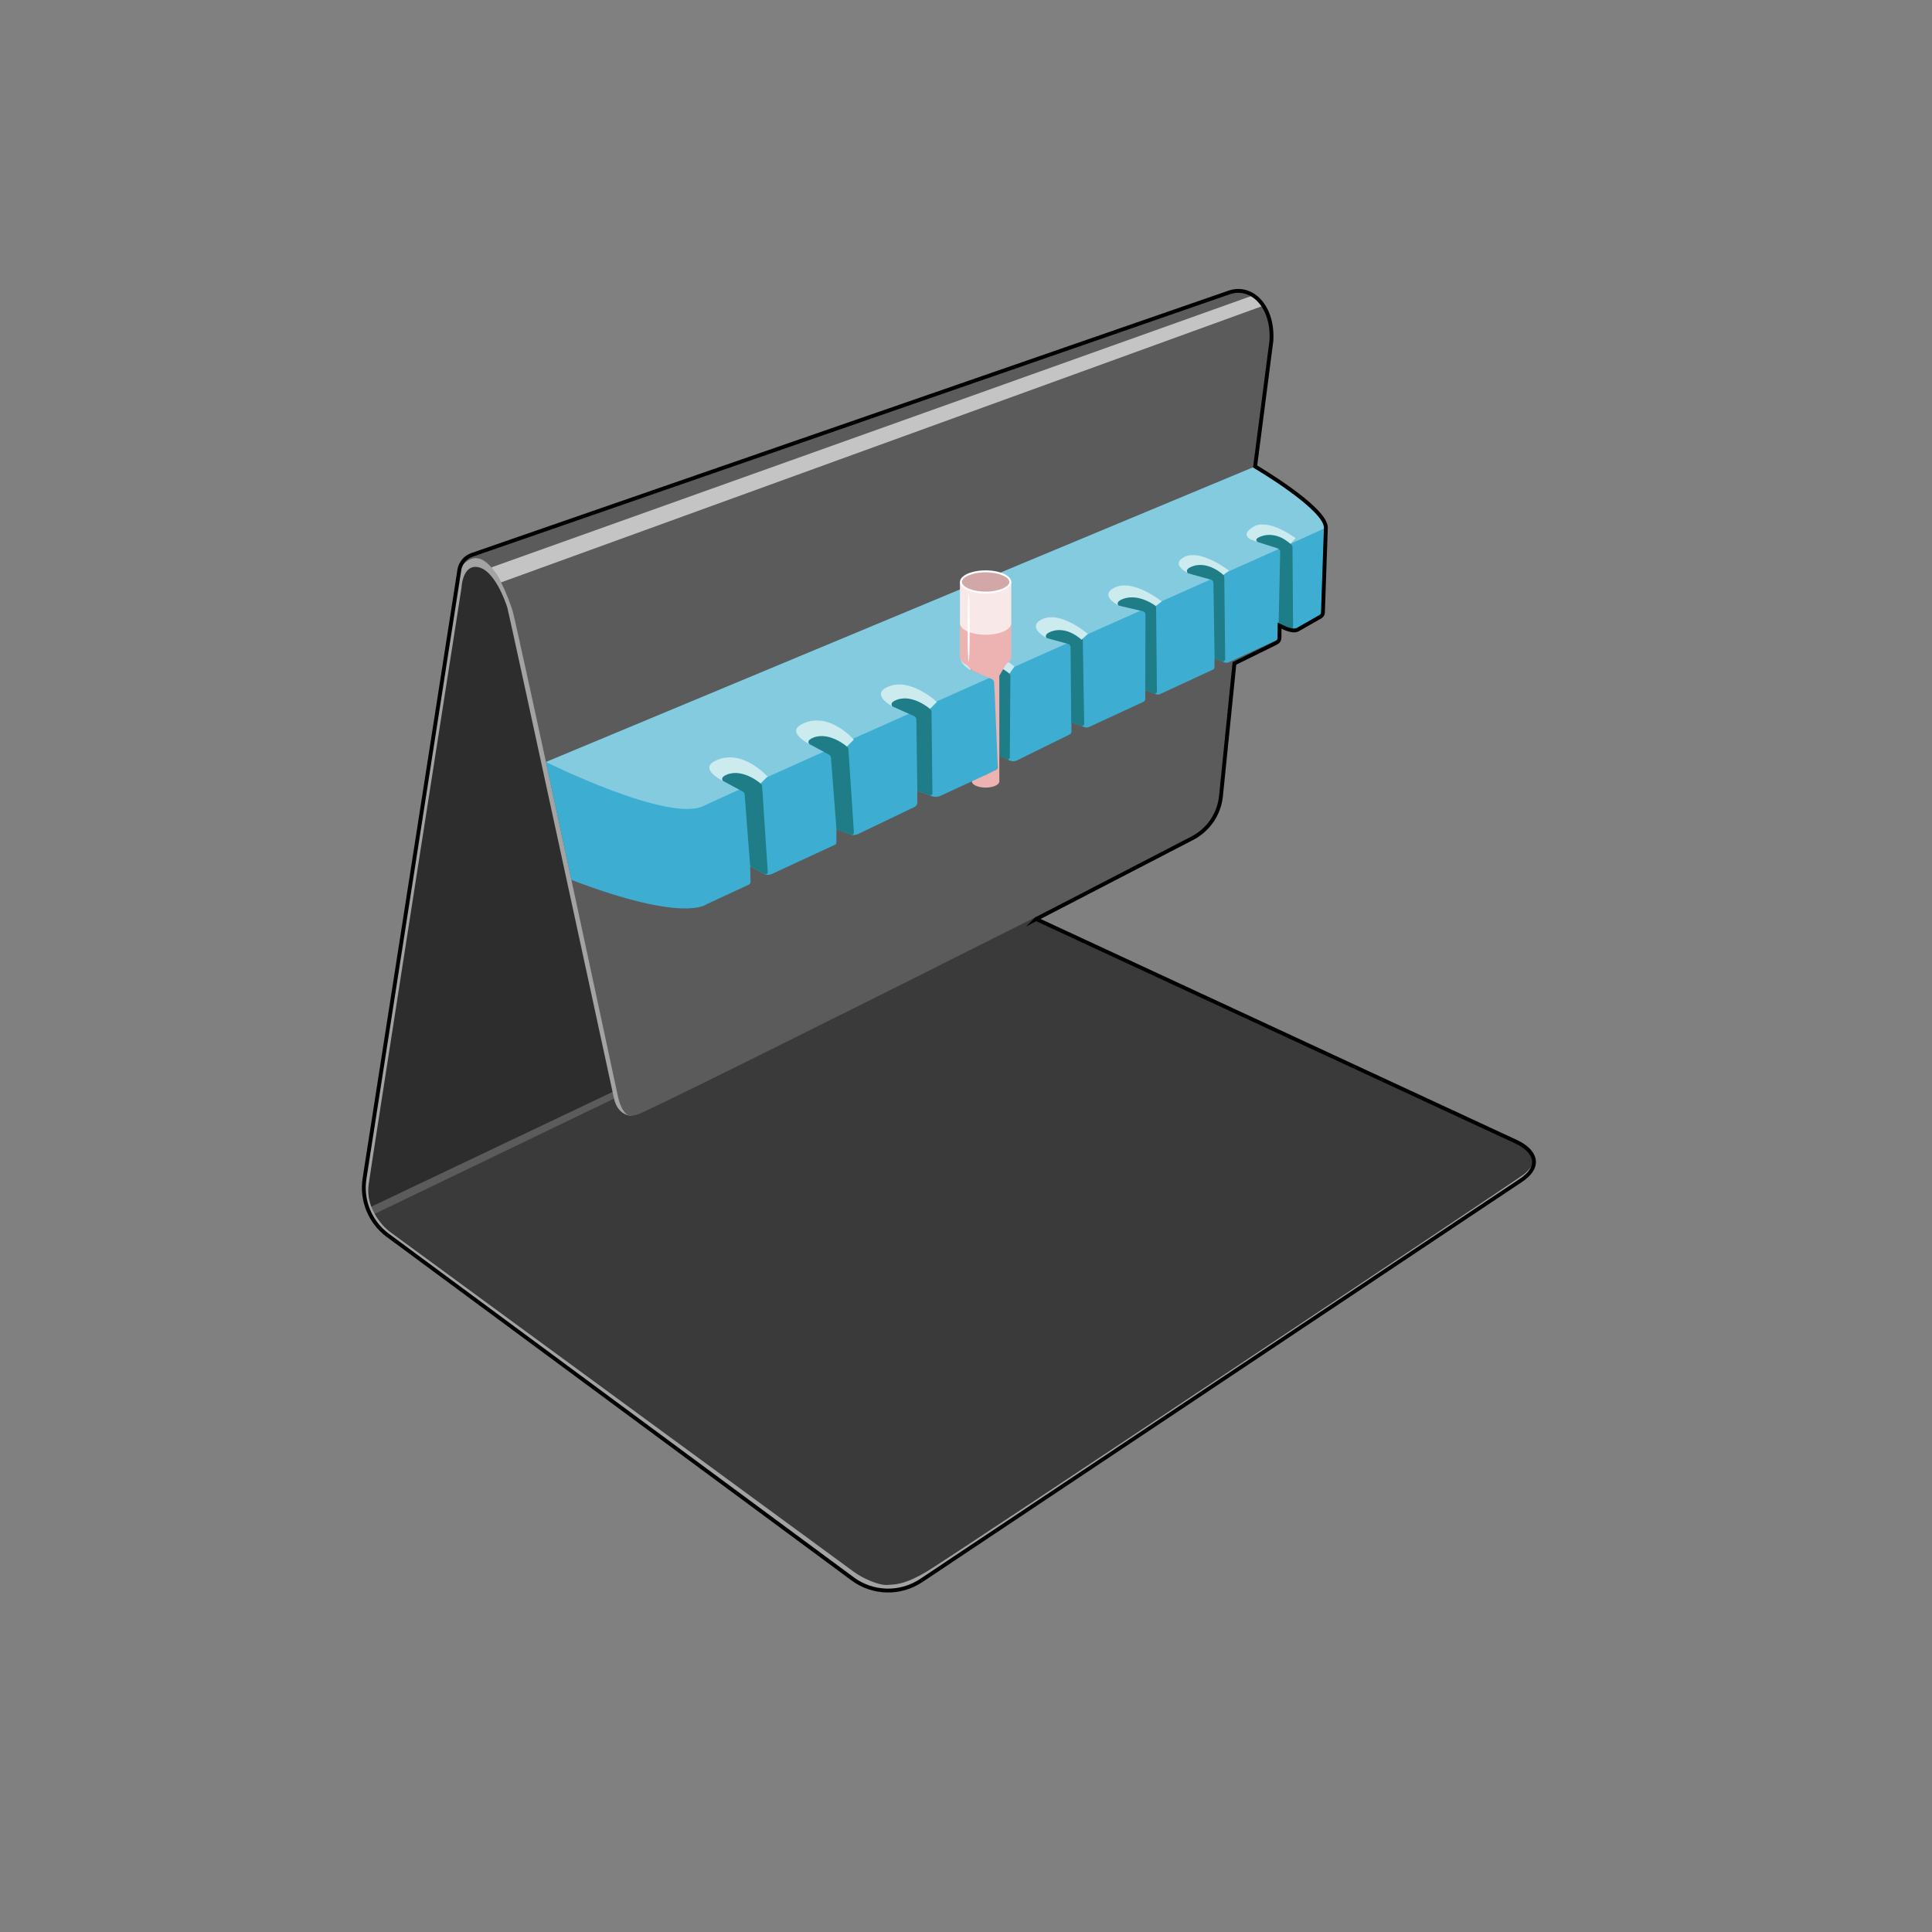 <?xml version="1.0" encoding="UTF-8"?>
<svg id="MACS_Filter" xmlns="http://www.w3.org/2000/svg" xmlns:xlink="http://www.w3.org/1999/xlink" viewBox="0 0 500 500">
  <rect x="0" y="0" width="500" height="500" fill="#808080" stroke="none"/>
  <defs>
    <style>
      .cls-1 {
        fill: none;
      }

      .cls-1, .cls-2 {
        stroke: #000;
        stroke-miterlimit: 10;
      }

      .cls-3, .cls-2 {
        fill: #2d2d2d;
      }

      .cls-4 {
        fill: #fff;
      }

      .cls-5 {
        fill: #5b5b5b;
      }

      .cls-6 {
        fill: #cbebef;
      }

      .cls-7 {
        fill: #f9e8e8;
      }

      .cls-8 {
        fill: #edb2b2;
      }

      .cls-9 {
        fill: #c4c4c4;
      }

      .cls-10 {
        fill: #3a3a3a;
      }

      .cls-11 {
        fill: #1e7d87;
      }

      .cls-12 {
        fill: #85cbe0;
      }

      .cls-13 {
        fill: #a3a3a3;
      }

      .cls-14 {
        fill: #d1a7a7;
      }

      .cls-15 {
        clip-path: url(#clippath);
      }

      .cls-16 {
        fill: #fffdfd;
      }

      .cls-17 {
        fill: #3daed1;
      }
    </style>
    <clipPath id="clippath">
      <path class="cls-2" d="M268.168,237.853l124.254,57.648c4.794,2.241,6.941,6.352.79,10.242l-154.806,103.298c-5.411,3.611-12.506,3.44-17.737-.426l-120.288-88.899c-4.593-3.395-6.921-9.059-6.042-14.703l24.536-157.492c.282-1.812,1.542-3.321,3.276-3.922l195.919-67.897c5.916-2.05,11.528,3.664,10.965,12.503l-4.208,32.53s18.306,10.733,18.306,15.817l-.757,21.978c-.017.408-.224.785-.56,1.018l-5.821,3.316c-.834.579-2.123.187-3.083-.139l-1.755-.798-.023,3.161c-.004.527-.305,1.008-.778,1.241l-10.888,5.363-3.474,34.292c-.457,4.664-3.244,8.78-7.406,10.935l-40.421,20.937Z"/>
    </clipPath>
  </defs>
  <path class="cls-3" d="M268.168,237.853l124.254,57.648c4.794,2.241,6.941,6.352.79,10.242l-154.806,103.298c-5.411,3.611-12.506,3.44-17.737-.426l-120.288-88.899c-4.593-3.395-6.921-9.059-6.042-14.703l24.536-157.492c.282-1.812,1.542-3.321,3.276-3.922l195.919-67.897c5.916-2.05,11.528,3.664,10.965,12.503l-4.208,32.53s18.306,10.733,18.306,15.817l-.757,21.978c-.017.408-.224.785-.56,1.018l-5.821,3.316c-.834.579-2.123.187-3.083-.139l-1.755-.798-.023,3.161c-.004.527-.305,1.008-.778,1.241l-10.888,5.363-3.474,34.292c-.457,4.664-3.244,8.78-7.406,10.935l-40.421,20.937Z"/>
  <g class="cls-15">
    <polygon class="cls-10" points="90.573 316.569 286.573 221.458 415.462 290.792 219.24 431.236 90.573 316.569"/>
    <polygon class="cls-5" points="242.309 242.75 95.809 312.417 96.698 314.278 242.309 244.167 242.309 242.75"/>
    <path class="cls-13" d="M163.31,288.755s-3.44-.013-4.413-4.485c-.972-4.472-27.139-125.472-27.583-126.944s-3.456-10.29-8.056-10.611c-3.583-.25-3.806,5.306-3.806,5.306,0,0-23.604,150.997-24.062,154.639-.903,7.167,5.264,11.944,5.264,11.944,0,0,117.833,86.361,120.333,88.194s6.667,3.553,8.667,3.386,4.25.072,10.333-3.553c6.083-3.625,153.028-101.583,154.444-102.75s2.873-2.792,2.561-5.375,18.48,13.944,18.48,13.944l-149.556,109.556-129.333-18.222-76.444-106.222,38.222-146.667,38.667-27.333,64.889,86.444-38.608,78.749Z"/>
    <path class="cls-5" d="M119.321,146.652c6.812-8.021,12.285,8.208,13.319,11.375s27.333,125.972,27.333,125.972c0,0,1.003,4.756,3.336,4.756.152,0,1.151-.02,2.803-.784,23.694-10.956,190.833-95.417,190.833-95.417l.444-130.667-240.056,80.889,1.986,3.875Z"/>
    <ellipse class="cls-8" cx="255.074" cy="202.224" rx="3.55" ry="1.604"/>
    <path class="cls-9" d="M127.162,146.84l200.398-71.555.791,3.324-198.691,72.118s-.432-.939-1.16-2.039c-.71-1.073-1.337-1.848-1.337-1.848Z"/>
    <path class="cls-17" d="M141.296,197.212l183.532-76.477,23.465,7.965-5.347,31.139-24.925,11.549c-.367.17-.788.178-1.161.021l-2.527-1.062-.039,2.345c-.004.261-.157.496-.394.605l-13.696,6.346c-.312.145-.669.157-.99.036l-2.826-1.068.026,2.197c.004.358-.202.685-.527.835l-14.021,6.496c-.372.172-.797.189-1.181.047l-3.398-1.244-.007,2.415c-.001.312-.182.596-.466.727l-13.743,6.763c-.529.245-1.139.248-1.67.008l-3.181-1.439-.032,3.084c-.004.374-.223.713-.562.87l-14.164,6.563c-.769.356-1.651.382-2.44.072l-3.619-1.296.007,2.951c.001.51-.295.974-.757,1.189l-14.605,7.006c-.652.302-1.398.33-2.071.076l-3.501-1.32-.025,3.432c-.002.248-.147.473-.372.578l-16.334,7.568c-.685.318-1.481.291-2.144-.072l-3.459-1.895.105,3.981c.008.319-.174.613-.464.748l-10.91,5.055s-5.524,4.975-34.996-6.293l-6.584-30.501Z"/>
    <path class="cls-12" d="M141.296,197.212s31.732,15.766,40.78,11.371c10.297-5.002,157.082-69.942,161.12-72.063,3.636-1.91-18.368-15.785-18.368-15.785l-183.532,76.477Z"/>
    <path class="cls-11" d="M198.694,225.629l-1.459-22.172c-.015-.207-.104-.401-.251-.548l-3.888-3.889c-.18-.18-.429-.271-.682-.25l-4.809.401c-.448.037-.792.411-.792.861v1.398c0,.318.175.61.455.761l4.94,2.656c.294.161.486.459.51.793l1.393,18.119c.022.29.19.55.445.69l3.241,1.782c.431.215.932-.12.898-.601Z"/>
    <path class="cls-6" d="M187.047,202.073s-6.049-2.936-2.193-5.031c6.93-3.766,13.778,3.931,13.778,3.931l-1.792,1.792s-4.435-3.898-8.583-2.354c-2.069.77-1.21,1.663-1.21,1.663Z"/>
    <path class="cls-11" d="M220.984,215.373l-1.417-21.472c-.015-.207-.104-.401-.251-.548l-3.888-3.889c-.18-.18-.429-.271-.682-.25l-4.809.401c-.448.037-.792.411-.792.861v1.398c0,.318.175.61.455.761l4.94,2.656c.294.161.486.459.51.793l1.428,18.585,3.607,1.307c.431.215.932-.12.898-.601Z"/>
    <path class="cls-11" d="M241.31,205.196l-.242-21.045c-.015-.207-.104-.401-.251-.548l-3.888-3.889c-.18-.18-.429-.271-.682-.25l-4.809.401c-.448.037-.792.411-.792.861v1.398c0,.318.175.61.455.761l5.543,2.479c.294.161.486.459.51.793l.253,18.553,3.006,1.088c.431.215.932-.12.898-.601Z"/>
    <path class="cls-11" d="M261.341,195.911l.149-21.021c-.015-.207-.104-.401-.251-.548l-4.061-4.045c-.18-.18-.429-.271-.682-.25l-4.809.401c-.448.037-.792.411-.792.861v1.398c0,.318.175.61.455.761l5.484,2.172c.294.161.486.459.51.793l.884,19.068,2.214,1.012c.431.215.932-.12.898-.601Z"/>
    <path class="cls-11" d="M280.591,187.241l-.361-21.526c-.015-.207-.104-.401-.251-.548l-3.237-3.204c-.18-.18-.429-.271-.682-.25l-4.809.401c-.448.037-.792.411-.792.861v1.398c0,.318.175.61.455.761l5.644,1.547c.294.161.486.459.51.793l.155,19.491,2.471.877c.431.215.932-.12.898-.601Z"/>
    <path class="cls-11" d="M299.407,178.897l-.202-21.698c-.015-.207-.104-.401-.251-.548l-3.608-3.104c-.18-.18-.429-.271-.682-.25l-4.809.401c-.448.037-.792.411-.792.861v1.398c0,.318.175.61.455.761l6.421,1.512c.294.161.486.459.51.793l-.06,19.589,2.121.887c.431.215.932-.12.898-.601Z"/>
    <path class="cls-11" d="M317.079,170.516l-.238-21.247c-.015-.207-.104-.401-.251-.548l-3.244-3.507c-.18-.18-.429-.271-.682-.25l-4.809.401c-.448.037-.792.411-.792.861v1.398c0,.318.175.61.455.761l6.01,1.672c.294.161.486.459.51.793l.296,19.498,1.848.769c.431.215.932-.12.898-.601Z"/>
    <path class="cls-11" d="M334.644,162.234l-.148-20.719c-.015-.207-.242-.548-.389-.694l-4.551-3.441c-.18-.18-.429-.271-.682-.25l-4.519-.349c-.448.037-.792.411-.792.861v1.398c0,.318.175.61.455.761l6.584,2.095c.294.161.694.437.718.771l-.423,19.167,2.85,1.002c.431.215.932-.12.898-.601Z"/>
    <path class="cls-6" d="M209.381,192.517s-5.87-2.924-2.014-5.019c6.93-3.766,13.599,3.918,13.599,3.918l-1.792,1.792s-4.435-3.898-8.583-2.354c-2.069.77-1.21,1.663-1.21,1.663Z"/>
    <path class="cls-6" d="M230.881,182.767s-5.384-2.821-1.487-4.839c5.875-3.042,13.071,3.738,13.071,3.738l-1.792,1.792s-4.435-3.898-8.583-2.354c-2.069.77-1.21,1.663-1.21,1.663Z"/>
    <path class="cls-6" d="M251.381,173.545s-5.25-2.852-1.299-4.762c5.362-2.593,12.451,3.736,12.451,3.736l-1.293,1.823s-4.501-4.004-8.649-2.46c-2.069.77-1.21,1.663-1.21,1.663Z"/>
    <path class="cls-6" d="M270.825,165.101s-5.202-2.728-1.299-4.762c4.813-2.51,12.014,3.729,12.014,3.729l-1.66,1.493s-3.697-3.667-7.845-2.123c-2.069.77-1.21,1.663-1.21,1.663Z"/>
    <path class="cls-6" d="M289.422,156.656s-4.98-2.498-1.077-4.533c4.813-2.51,12.312,3.524,12.312,3.524l-1.528,1.193s-4.349-3.391-8.497-1.846c-2.069.77-1.21,1.663-1.21,1.663Z"/>
    <path class="cls-6" d="M307.339,148.24s-4.563-2.193-.813-4.109c4.191-2.142,11.548,3.559,11.548,3.559l-1.458,1.104s-3.919-3.76-8.067-2.216c-2.069.77-1.21,1.663-1.21,1.663Z"/>
    <path class="cls-6" d="M325.52,140.278s-5.607-1.179-1.244-3.898c3.994-2.489,11.025,2.913,11.025,2.913l-1.328,1.427s-3.527-3.438-7.675-1.893c-2.069.77-.779,1.451-.779,1.451Z"/>
    <path class="cls-8" d="M248.433,161.279v8.778c0,.804.703,1.532,1.842,2.07l1.249,1.43,5.221,2.216c.271.147.456.415.496.721l.125,1.833.86,20.159c.017.279-.117.545-.352.697l-3.004,1.465,3.755,1.575v-27.334l1.789-3.054c.815-.498,1.302-1.112,1.302-1.779v-8.778h-13.282Z"/>
    <path class="cls-7" d="M248.433,150.613v10.667c0,1.657,2.973,3,6.641,3s6.641-1.343,6.641-3v-10.667h-13.282Z"/>
    <g>
      <path class="cls-14" d="M255.074,153.363c-3.464,0-6.391-1.259-6.391-2.75s2.927-2.75,6.391-2.75,6.391,1.259,6.391,2.75-2.927,2.75-6.391,2.75Z"/>
      <path class="cls-4" d="M255.074,148.113c3.619,0,6.141,1.318,6.141,2.5s-2.522,2.5-6.141,2.5-6.141-1.318-6.141-2.5,2.522-2.5,6.141-2.5M255.074,147.613c-3.668,0-6.641,1.343-6.641,3s2.973,3,6.641,3,6.641-1.343,6.641-3-2.973-3-6.641-3h0Z"/>
    </g>
    <ellipse class="cls-16" cx="250.694" cy="162.417" rx=".278" ry="8.833"/>
  </g>
  <path class="cls-1" d="M268.168,237.853l124.254,57.648c4.794,2.241,6.941,6.352.79,10.242l-154.806,103.298c-5.411,3.611-12.506,3.44-17.737-.426l-120.288-88.899c-4.593-3.395-6.921-9.059-6.042-14.703l24.536-157.492c.282-1.812,1.542-3.321,3.276-3.922l195.919-67.897c5.916-2.05,11.528,3.664,10.965,12.503l-4.208,32.53s18.306,10.733,18.306,15.817l-.757,21.978c-.017.408-.224.785-.56,1.018l-5.821,3.316c-.834.579-2.123.187-3.083-.139l-1.755-.798-.023,3.161c-.004.527-.305,1.008-.778,1.241l-10.888,5.363-3.474,34.292c-.457,4.664-3.244,8.78-7.406,10.935l-40.421,20.937Z"/>
</svg>